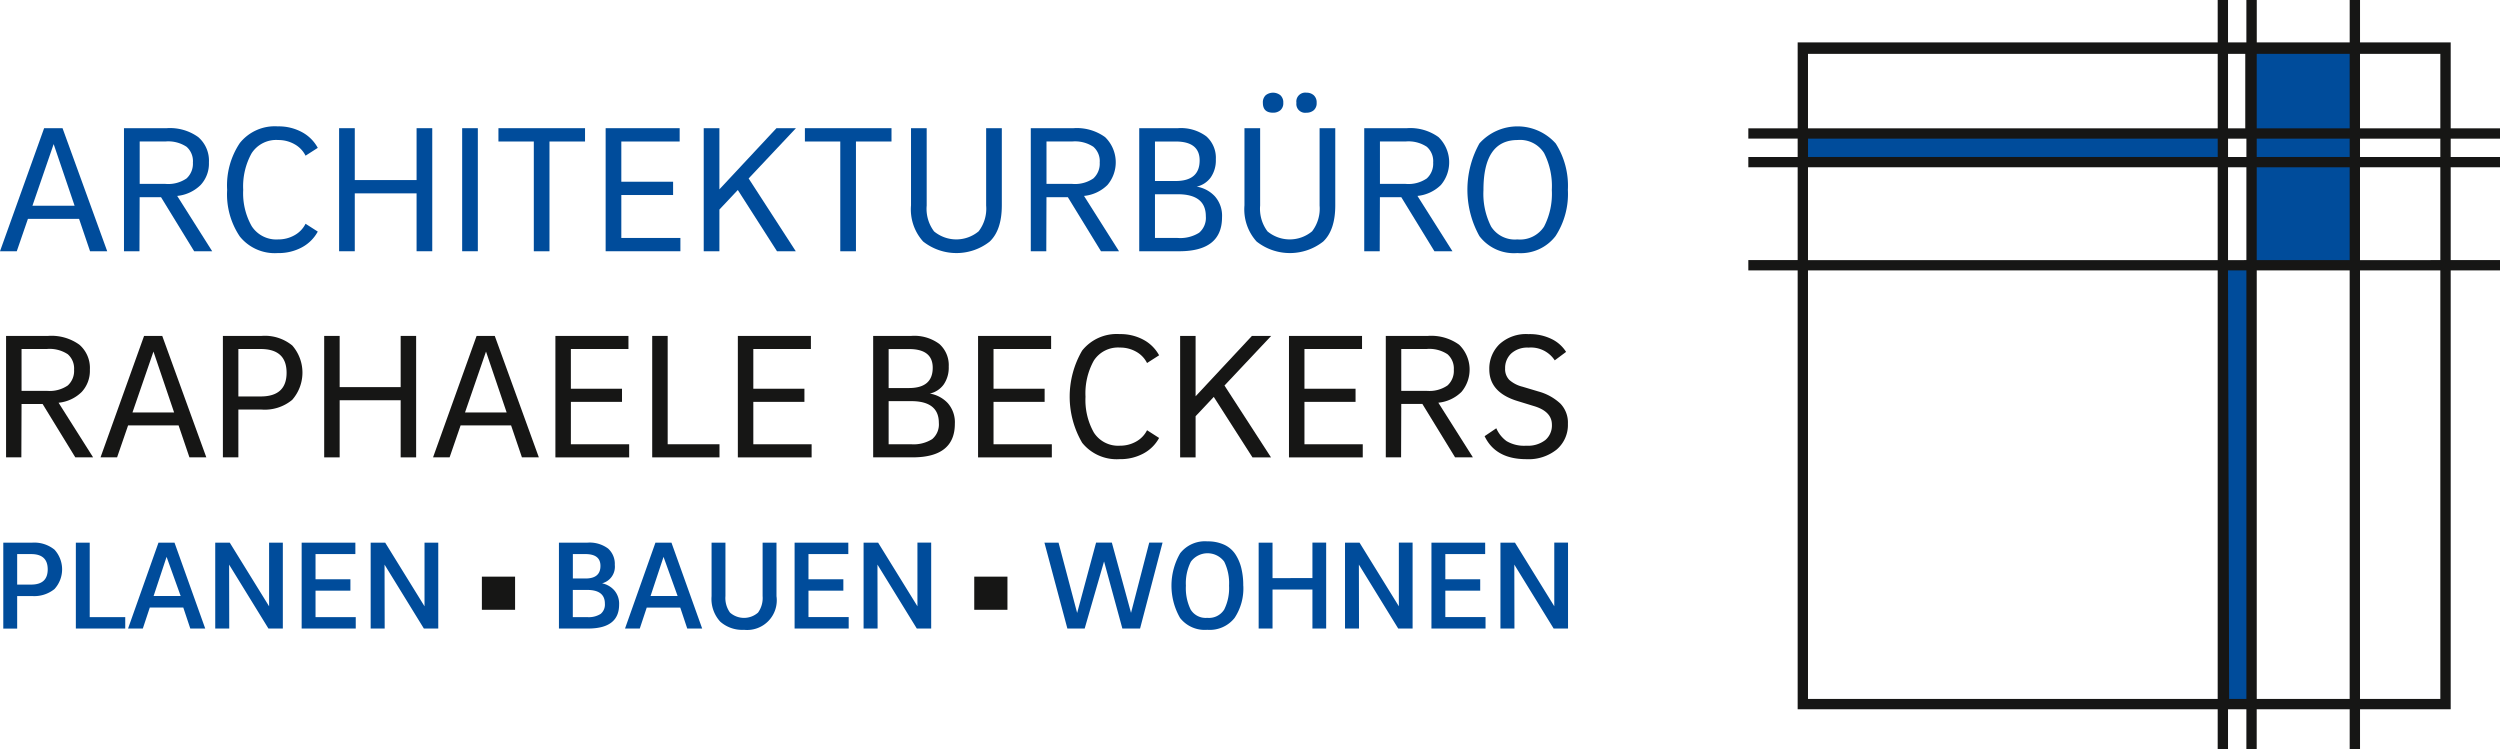 <?xml version="1.0" encoding="utf-8"?><svg xmlns="http://www.w3.org/2000/svg" width="333.612" height="100" viewBox="0 0 333.612 100"><g transform="translate(-159.112 -359.243)"><g transform="translate(159.112 359.243)"><path d="M160.133,432V415.792h5.618a6.361,6.361,0,0,1,4.166,1.175,4.1,4.1,0,0,1,1.4,3.333,4.142,4.142,0,0,1-1.092,2.972,5.1,5.1,0,0,1-3.085,1.438l4.61,7.289h-2.377l-4.362-7.121H162.2L162.174,432Zm9.076-11.7a2.521,2.521,0,0,0-.841-2.062,4.388,4.388,0,0,0-2.785-.7H162.2v5.586h3.386a4.279,4.279,0,0,0,2.785-.72A2.621,2.621,0,0,0,169.209,420.3Z" transform="translate(-159.324 -370.967)" fill="#161615" fill-rule="evenodd"/><path d="M187.9,432l-1.448-4.268h-6.736L178.245,432h-2.209l5.811-16.207h2.425L190.154,432ZM183.1,417.881l-2.8,8.124h5.554Z" transform="translate(-162.621 -370.967)" fill="#161615" fill-rule="evenodd"/><path d="M201.8,425.621h-3.1V432h-2.065V415.792H201.8a5.769,5.769,0,0,1,4.095,1.282,5.507,5.507,0,0,1-.013,7.253,5.737,5.737,0,0,1-4.082,1.294Zm-3.1-8.079v6.329h2.977q3.459,0,3.458-3.165t-3.458-3.165Z" transform="translate(-166.891 -370.967)" fill="#161615" fill-rule="evenodd"/><path d="M223.893,422.625v-6.833h2.065V432h-2.065v-7.624h-8.14V432h-2.065V415.792h2.065v6.833Z" transform="translate(-170.427 -370.966)" fill="#161615" fill-rule="evenodd"/><path d="M243.875,432l-1.448-4.268h-6.735L234.223,432h-2.209l5.811-16.207h2.425L246.132,432Zm-4.794-14.118-2.8,8.124h5.554Z" transform="translate(-174.226 -370.967)" fill="#161615" fill-rule="evenodd"/><path d="M254.677,430.249h7.78V432h-9.845V415.792h9.749v1.75h-7.684v5.3H261.5v1.75h-6.819Z" transform="translate(-178.497 -370.966)" fill="#161615" fill-rule="evenodd"/><path d="M270.974,430.249h6.915V432h-8.98V415.792h2.065Z" transform="translate(-181.876 -370.966)" fill="#161615" fill-rule="evenodd"/><path d="M285.392,430.249h7.78V432h-9.845V415.792h9.749v1.75h-7.684v5.3h6.819v1.75h-6.819Z" transform="translate(-184.865 -370.966)" fill="#161615" fill-rule="evenodd"/><path d="M306.106,432V415.792h5.09a5.6,5.6,0,0,1,3.746,1.079,3.778,3.778,0,0,1,1.248,3.02,3.953,3.953,0,0,1-.672,2.385,3.122,3.122,0,0,1-1.849,1.211,4.238,4.238,0,0,1,2.389,1.271,3.858,3.858,0,0,1,.949,2.757q0,4.484-5.643,4.484Zm2.065-1.751h2.978a4.669,4.669,0,0,0,2.833-.683,2.563,2.563,0,0,0,.889-2.17q0-2.9-3.7-2.9h-3v5.753Zm0-7.5h2.714q3.17,0,3.169-2.709,0-2.494-3.169-2.494h-2.714Z" transform="translate(-189.587 -370.967)" fill="#161615" fill-rule="evenodd"/><path d="M325.831,430.249h7.78V432h-9.845V415.792h9.749v1.75h-7.684v5.3h6.819v1.75h-6.819Z" transform="translate(-193.249 -370.966)" fill="#161615" fill-rule="evenodd"/><path d="M341.3,423.856a8.806,8.806,0,0,0,1.116,4.771,3.845,3.845,0,0,0,3.494,1.751,4.28,4.28,0,0,0,2.149-.552,3.525,3.525,0,0,0,1.453-1.511l1.609,1.031a5.122,5.122,0,0,1-2.065,2.061,6.415,6.415,0,0,1-3.193.767,5.908,5.908,0,0,1-5.007-2.181,12.189,12.189,0,0,1,0-12.311,5.894,5.894,0,0,1,5.007-2.194,6.424,6.424,0,0,1,3.193.767,5.128,5.128,0,0,1,2.065,2.061l-1.609,1.031a3.529,3.529,0,0,0-1.453-1.511,4.287,4.287,0,0,0-2.149-.551,3.841,3.841,0,0,0-3.506,1.75A8.988,8.988,0,0,0,341.3,423.856Z" transform="translate(-196.445 -370.904)" fill="#161615" fill-rule="evenodd"/><path d="M362.273,423.931l-2.425,2.577V432h-2.065V415.792h2.065v8.056l7.516-8.056h2.569l-6.231,6.621L369.909,432h-2.473Z" transform="translate(-200.301 -370.966)" fill="#161615" fill-rule="evenodd"/><path d="M378.174,430.249h7.78V432h-9.845V415.792h9.749v1.75h-7.684v5.3h6.819v1.75h-6.819Z" transform="translate(-204.101 -370.966)" fill="#161615" fill-rule="evenodd"/><path d="M392.406,432V415.792h5.618a6.361,6.361,0,0,1,4.166,1.175,4.625,4.625,0,0,1,.312,6.3,5.1,5.1,0,0,1-3.085,1.438l4.61,7.289H401.65l-4.362-7.121h-2.817L394.447,432Zm9.076-11.7a2.523,2.523,0,0,0-.841-2.062,4.388,4.388,0,0,0-2.785-.7h-3.386v5.586h3.386a4.279,4.279,0,0,0,2.785-.72A2.623,2.623,0,0,0,401.483,420.3Z" transform="translate(-207.479 -370.967)" fill="#161615" fill-rule="evenodd"/><path d="M419.913,417.863,418.4,418.99a3.8,3.8,0,0,0-3.506-1.7,3.191,3.191,0,0,0-2.3.783,2.648,2.648,0,0,0-.817,1.994,2.067,2.067,0,0,0,.557,1.531,4.127,4.127,0,0,0,1.764.911l2.161.647a6.948,6.948,0,0,1,2.905,1.618,3.655,3.655,0,0,1,.992,2.681,4.32,4.32,0,0,1-1.488,3.428,5.974,5.974,0,0,1-4.058,1.295q-4.106,0-5.57-3.069l1.561-1.055a4.166,4.166,0,0,0,1.369,1.715,4.6,4.6,0,0,0,2.641.611,3.773,3.773,0,0,0,2.534-.756,2.548,2.548,0,0,0,.876-2.042q0-1.8-2.477-2.513l-2.157-.663q-3.721-1.151-3.721-4.215a4.563,4.563,0,0,1,1.345-3.345,5.244,5.244,0,0,1,3.889-1.354,6.625,6.625,0,0,1,3.122.672A4.716,4.716,0,0,1,419.913,417.863Z" transform="translate(-210.927 -370.904)" fill="#161615" fill-rule="evenodd"/><path d="M171.13,397.244l-1.467-4.323h-6.824l-1.488,4.323h-2.238L165,380.823h2.457l5.961,16.421Zm-4.857-14.3-2.834,8.231h5.628Z" transform="translate(-159.112 -363.717)" fill="#004c9b" fill-rule="evenodd"/><path d="M179.983,397.244V380.823h5.692a6.447,6.447,0,0,1,4.221,1.191,4.157,4.157,0,0,1,1.423,3.376,4.2,4.2,0,0,1-1.107,3.013,5.179,5.179,0,0,1-3.127,1.458l4.671,7.384h-2.408l-4.42-7.214h-2.854l-.024,7.214Zm9.2-11.854a2.553,2.553,0,0,0-.851-2.088,4.444,4.444,0,0,0-2.822-.705h-3.43v5.66h3.43a4.335,4.335,0,0,0,2.822-.729A2.657,2.657,0,0,0,189.179,385.39Z" transform="translate(-163.439 -363.717)" fill="#004c9b" fill-rule="evenodd"/><path d="M199.495,388.995a8.923,8.923,0,0,0,1.131,4.834,3.9,3.9,0,0,0,3.54,1.773,4.341,4.341,0,0,0,2.177-.558,3.568,3.568,0,0,0,1.472-1.531l1.631,1.044a5.193,5.193,0,0,1-2.092,2.089,6.512,6.512,0,0,1-3.236.778,5.985,5.985,0,0,1-5.073-2.211,10.044,10.044,0,0,1-1.691-6.218,10.146,10.146,0,0,1,1.691-6.255,5.972,5.972,0,0,1,5.073-2.223,6.512,6.512,0,0,1,3.236.778,5.2,5.2,0,0,1,2.092,2.089l-1.631,1.044a3.572,3.572,0,0,0-1.472-1.531,4.341,4.341,0,0,0-2.177-.558,3.89,3.89,0,0,0-3.552,1.773A9.109,9.109,0,0,0,199.495,388.995Z" transform="translate(-167.041 -363.653)" fill="#004c9b" fill-rule="evenodd"/><path d="M226.538,387.746v-6.923h2.092v16.421h-2.092V389.52h-8.247v7.725H216.2V380.823h2.092v6.923Z" transform="translate(-170.948 -363.717)" fill="#004c9b" fill-rule="evenodd"/><rect width="2.092" height="16.421" transform="translate(61.673 17.106)" fill="#004c9b"/><path d="M243.023,380.823h11.556V382.6h-4.744v14.648h-2.092V382.6h-4.72Z" transform="translate(-176.509 -363.717)" fill="#004c9b" fill-rule="evenodd"/><path d="M263.162,395.471h7.883v1.773H261.07V380.823h9.877V382.6h-7.785v5.368h6.909v1.773h-6.909Z" transform="translate(-180.25 -363.717)" fill="#004c9b" fill-rule="evenodd"/><path d="M282.131,389.07l-2.457,2.611v5.563h-2.092V380.823h2.092v8.162l7.615-8.162h2.6l-6.313,6.709,6.289,9.712h-2.506Z" transform="translate(-183.674 -363.717)" fill="#004c9b" fill-rule="evenodd"/><path d="M294.615,380.823h11.556V382.6h-4.744v14.648h-2.092V382.6h-4.72Z" transform="translate(-187.205 -363.717)" fill="#004c9b" fill-rule="evenodd"/><path d="M322.975,395.957a7.182,7.182,0,0,1-8.879-.012,6.389,6.389,0,0,1-1.618-4.822v-10.3h2.092v10.324a5,5,0,0,0,.985,3.449,4.652,4.652,0,0,0,5.949-.013,4.958,4.958,0,0,0,1-3.437V380.823h2.092v10.3Q324.593,394.426,322.975,395.957Z" transform="translate(-190.908 -363.717)" fill="#004c9b" fill-rule="evenodd"/><path d="M332.642,397.244V380.823h5.693a6.443,6.443,0,0,1,4.221,1.191,4.685,4.685,0,0,1,.316,6.389,5.174,5.174,0,0,1-3.126,1.458l4.671,7.384h-2.408l-4.42-7.214h-2.854l-.024,7.214Zm9.2-11.854a2.553,2.553,0,0,0-.852-2.088,4.444,4.444,0,0,0-2.822-.705h-3.43v5.66h3.43a4.335,4.335,0,0,0,2.822-.729A2.658,2.658,0,0,0,341.838,385.39Z" transform="translate(-195.089 -363.717)" fill="#004c9b" fill-rule="evenodd"/><path d="M350.9,397.244V380.823h5.157a5.673,5.673,0,0,1,3.8,1.093,3.829,3.829,0,0,1,1.265,3.061,4,4,0,0,1-.681,2.417,3.16,3.16,0,0,1-1.873,1.227,4.288,4.288,0,0,1,2.42,1.288,3.91,3.91,0,0,1,.961,2.794q0,4.542-5.717,4.542ZM353,395.471h3.016a4.735,4.735,0,0,0,2.871-.693,2.6,2.6,0,0,0,.9-2.2q0-2.94-3.746-2.94H353v5.831Zm0-7.6h2.749q3.211,0,3.212-2.745,0-2.526-3.212-2.526H353Z" transform="translate(-198.875 -363.717)" fill="#004c9b" fill-rule="evenodd"/><path d="M379.11,394.718a7.184,7.184,0,0,1-8.88-.012,6.392,6.392,0,0,1-1.617-4.822v-10.3h2.092v10.324a5,5,0,0,0,.985,3.449,4.652,4.652,0,0,0,5.949-.013,4.962,4.962,0,0,0,1-3.437V379.584h2.092v10.3q0,3.3-1.618,4.834Zm-6.678-17.2q-1.362,0-1.362-1.312a1.3,1.3,0,0,1,.377-1.02,1.58,1.58,0,0,1,1.958,0,1.284,1.284,0,0,1,.389,1.02,1.216,1.216,0,0,1-.389.984,1.461,1.461,0,0,1-.973.327Zm4.452,0a1.171,1.171,0,0,1-1.338-1.312,1.192,1.192,0,0,1,1.338-1.36,1.424,1.424,0,0,1,.973.34,1.282,1.282,0,0,1,.389,1.02,1.214,1.214,0,0,1-.389.984A1.458,1.458,0,0,1,376.885,377.519Z" transform="translate(-202.546 -362.478)" fill="#004c9b" fill-rule="evenodd"/><path d="M388.777,397.244V380.823h5.692a6.444,6.444,0,0,1,4.221,1.191,4.688,4.688,0,0,1,.316,6.389,5.179,5.179,0,0,1-3.127,1.458l4.671,7.384h-2.408l-4.42-7.214h-2.854l-.024,7.214Zm9.2-11.854a2.553,2.553,0,0,0-.852-2.088,4.444,4.444,0,0,0-2.822-.705h-3.43v5.66h3.43a4.335,4.335,0,0,0,2.822-.729A2.658,2.658,0,0,0,397.974,385.39Z" transform="translate(-206.727 -363.717)" fill="#004c9b" fill-rule="evenodd"/><path d="M408.289,388.995a9.633,9.633,0,0,0,1.022,4.894,3.746,3.746,0,0,0,3.5,1.713,3.824,3.824,0,0,0,3.565-1.713,9.545,9.545,0,0,0,1.034-4.894,9.682,9.682,0,0,0-1.034-4.919,3.783,3.783,0,0,0-3.54-1.737q-4.549,0-4.549,6.656Zm11.264,0a10.313,10.313,0,0,1-1.642,6.158,5.867,5.867,0,0,1-5.1,2.271,5.78,5.78,0,0,1-5.06-2.26,12.724,12.724,0,0,1,0-12.376,6.828,6.828,0,0,1,10.181.013A10.53,10.53,0,0,1,419.553,388.995Z" transform="translate(-210.328 -363.653)" fill="#004c9b" fill-rule="evenodd"/><g transform="translate(233.308)"><path d="M516.074,452.514H461.4V395.327h54.671v57.187Zm0-58.562H461.4V381.567h54.671v12.385Zm0-27.523v9.939H461.4v-9.939Zm17.61,28.9v57.187h-12.4V395.327Zm1.379,0h10.719v57.187H535.063V395.327Zm0-1.375V381.567h10.719v12.385Zm10.719-17.584H535.063v-9.939h10.719v9.939Zm0,3.822H535.063v-2.447h10.719v2.447Zm-28.33,13.762V381.567h2.45v12.385Zm2.3-17.584h-2.3v-9.939h2.3v9.939Zm.152,3.822h-2.45v-2.447h2.45v2.447Zm13.783,73.7v5.352h1.379v-5.352h12.1V395.327h6.584v-1.375h-6.584V381.567h6.584V380.19h-6.584v-2.447h6.584v-1.375h-6.584V364.9h-12.1v-5.658h-1.379V364.9h-12.4v-5.658H519.9V364.9h-2.45v-5.658h-1.378V364.9h-56.05v11.468h-6.584v1.375h6.584v2.447h-6.584v1.377h6.584v12.385h-6.584v1.375h6.584v58.563h56.05v5.352h1.378v-5.352h2.45v5.352h1.379v-5.352Z" transform="translate(-453.441 -359.243)" fill="#161615" fill-rule="evenodd"/><rect width="54.671" height="2.447" transform="translate(7.963 18.501)" fill="#004c9b"/><rect width="12.403" height="12.385" transform="translate(67.84 22.324)" fill="#004c9b"/><rect width="12.403" height="9.939" transform="translate(67.84 7.187)" fill="#004c9b"/><rect width="12.403" height="2.447" transform="translate(67.84 18.501)" fill="#004c9b"/><path d="M536.644,404.766v57.187h-2.3l-.153-57.187Z" transform="translate(-470.183 -368.68)" fill="#004c9b" fill-rule="evenodd"/></g><path d="M163.506,457.677h-1.988v4.342h-1.852V450.553h3.84a4.288,4.288,0,0,1,2.99.933,3.9,3.9,0,0,1,0,5.258,4.283,4.283,0,0,1-2.99.933Zm-1.988-5.6v4.071h1.869q2.209,0,2.208-2.035t-2.208-2.035Zm9.683,8.412h4.739v1.526h-6.591V450.553H171.2v9.939Zm13.42,1.526-.934-2.8h-4.473l-.929,2.8h-1.97l4.06-11.465h2.138l4.1,11.465Zm-3.165-9.568-1.732,5.226h3.613l-1.88-5.226Zm13.68,6.595v-8.492h1.834v11.465H195.05l-5.249-8.531.017,8.531h-1.869V450.553h1.939l5.247,8.492Zm6.2,1.447H206.7v1.526h-7.219V450.553h7.168v1.526h-5.316v3.359h4.654v1.526h-4.654v3.527Zm14.541-1.447v-8.492h1.834v11.465h-1.919l-5.249-8.531.017,8.531H208.69V450.553h1.939l5.247,8.492Zm12.026-1.589Zm5.911,4.562V450.553H237.6a4.11,4.11,0,0,1,2.777.789,2.755,2.755,0,0,1,.892,2.179,2.289,2.289,0,0,1-1.7,2.459,2.958,2.958,0,0,1,1.622.924,2.729,2.729,0,0,1,.654,1.909q0,3.205-4.162,3.2Zm1.852-1.526h1.92a2.966,2.966,0,0,0,1.8-.432,1.616,1.616,0,0,0,.56-1.365q0-1.831-2.361-1.831h-1.92v3.629Zm0-5.155h1.7q1.988,0,1.988-1.679,0-1.577-2-1.578h-1.682v3.257Zm15.271,6.682-.934-2.8h-4.474l-.928,2.8h-1.97l4.06-11.465h2.138l4.1,11.465Zm-3.165-9.568-1.733,5.226h3.613l-1.879-5.226Zm10.741,9.737a4.429,4.429,0,0,1-3.176-1.094,4.482,4.482,0,0,1-1.155-3.4v-7.141h1.852v7.124a3.323,3.323,0,0,0,.611,2.213,2.83,2.83,0,0,0,3.737,0,3.328,3.328,0,0,0,.611-2.213v-7.124h1.852v7.141a3.958,3.958,0,0,1-4.332,4.494Zm8.6-1.7h5.368v1.526h-7.219V450.553h7.168v1.526h-5.316v3.359h4.654v1.526h-4.654v3.527Zm14.541-1.447v-8.492h1.835v11.465h-1.92l-5.249-8.531.017,8.531h-1.869V450.553h1.94l5.246,8.492Zm23.844-8.492h2.1l2.559,9.377,2.429-9.377h1.778l-3,11.465h-2.364l-2.443-8.955-2.585,8.955h-2.31L298.6,450.553h1.885l2.481,9.38,2.525-9.38Zm11.981,5.75a6.466,6.466,0,0,0,.637,3.189,2.345,2.345,0,0,0,2.217,1.1,2.391,2.391,0,0,0,2.259-1.111,6.4,6.4,0,0,0,.646-3.181,6.494,6.494,0,0,0-.646-3.206,2.765,2.765,0,0,0-4.45.008,6.367,6.367,0,0,0-.663,3.2Zm7.661,0a7.125,7.125,0,0,1-1.163,4.3,4.219,4.219,0,0,1-3.644,1.585A4.172,4.172,0,0,1,316.7,460.6a8.658,8.658,0,0,1,.008-8.625,4.2,4.2,0,0,1,3.652-1.594,5.187,5.187,0,0,1,2.217.441,3.566,3.566,0,0,1,1.487,1.255,5.917,5.917,0,0,1,.806,1.857,9.685,9.685,0,0,1,.263,2.366Zm9.224-1.018v-4.732h1.834v11.465h-1.834v-5.207H329.04v5.207h-1.852V450.553h1.852v4.732Zm11.533,3.76v-8.492h1.835v11.465h-1.92l-5.248-8.531.017,8.531h-1.869V450.553h1.939l5.246,8.492Zm6.2,1.447h5.368v1.526h-7.219V450.553h7.169v1.526h-5.317v3.359h4.655v1.526h-4.655v3.527Zm14.541-1.447v-8.492h1.835v11.465h-1.92l-5.248-8.531.017,8.531h-1.869V450.553h1.939Z" transform="translate(-159.227 -378.138)" fill="#004c9b" fill-rule="evenodd"/><rect width="4.431" height="4.424" transform="translate(64.304 76.95)" fill="#161615"/><rect width="4.431" height="4.424" transform="translate(130.008 76.95)" fill="#161615"/></g></g></svg>